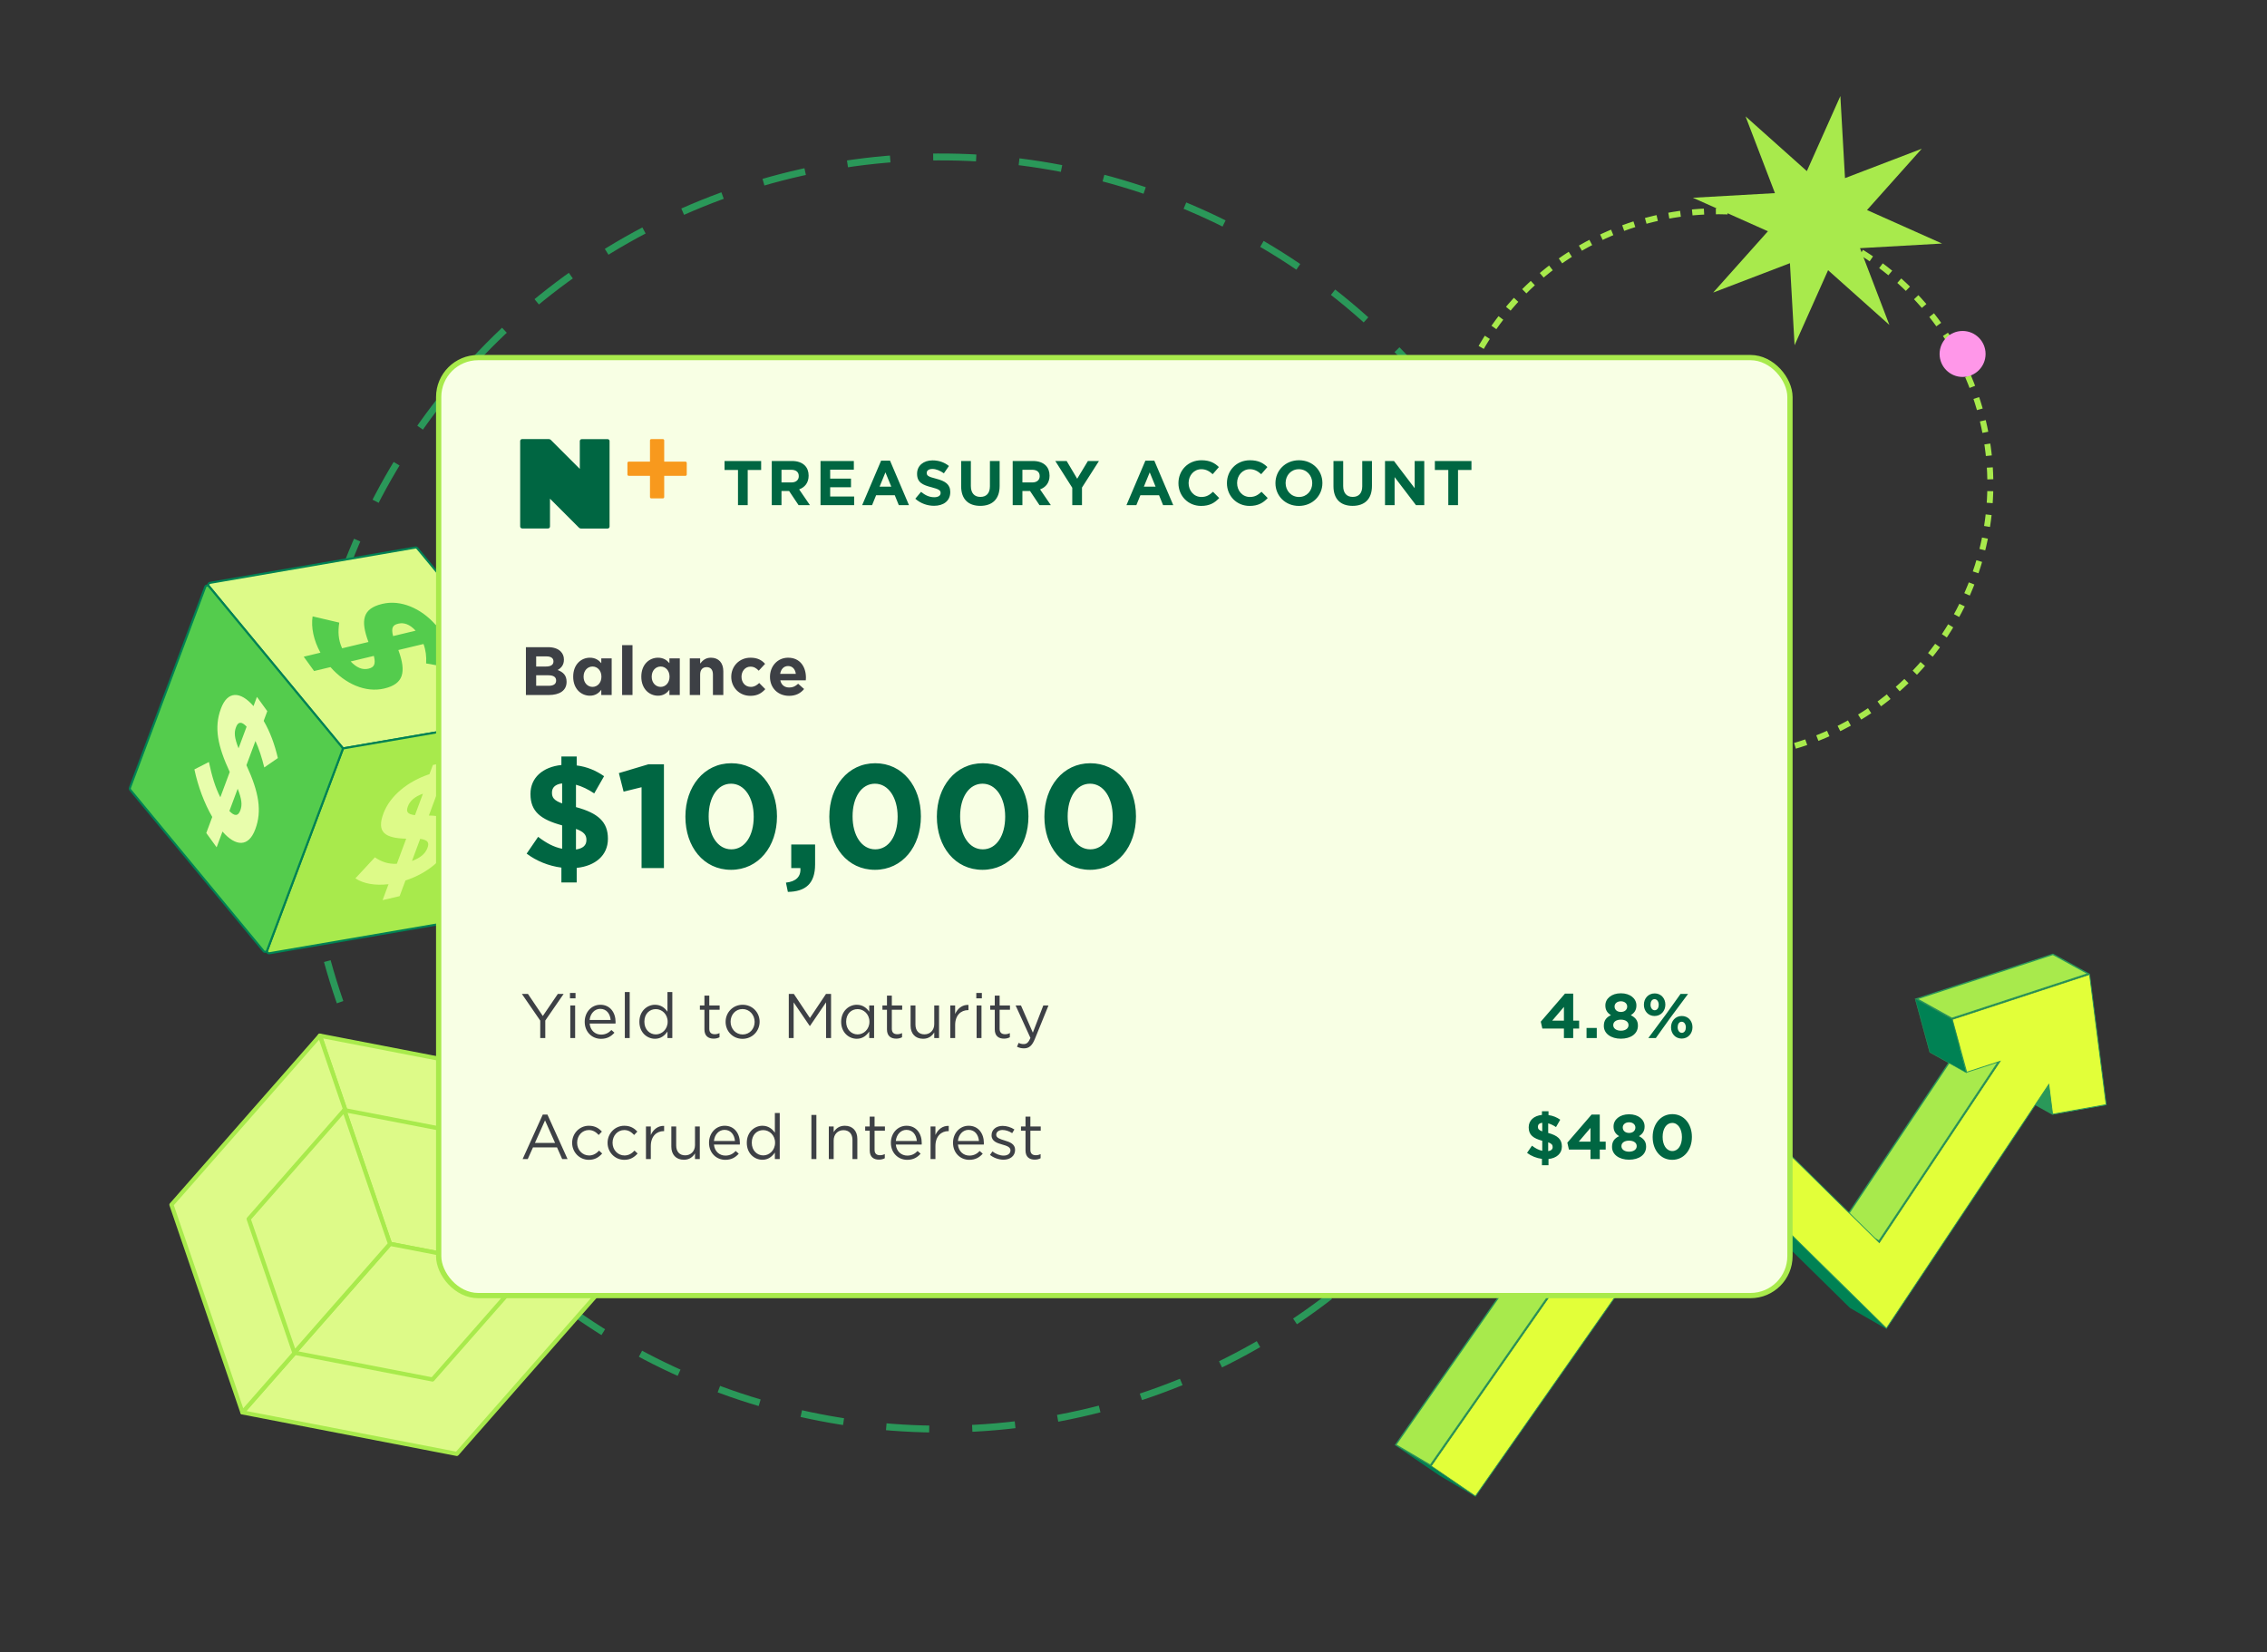 <svg width="343" height="250" viewBox="0 0 343 250" fill="none" xmlns="http://www.w3.org/2000/svg">
<rect x="0" y="0" width="343" height="250" fill="#333333" stroke="none"/>
<g clip-path="url(#clip0_5766_14504)">
<mask id="mask0_5766_14504" style="mask-type:alpha" maskUnits="userSpaceOnUse" x="-20" y="-8" width="363" height="265">
<rect x="-20" y="-8" width="362.983" height="265" fill="#D9D9D9"/>
</mask>
<g mask="url(#mask0_5766_14504)">
<circle cx="142.353" cy="120.001" r="96.25" transform="rotate(-40.713 142.353 120.001)" stroke="#2A9859" stroke-width="1.042" stroke-dasharray="6.51 6.51"/>
<mask id="mask1_5766_14504" style="mask-type:alpha" maskUnits="userSpaceOnUse" x="5" y="-2" width="356" height="259">
<rect x="5.472" y="-1.95" width="354.696" height="258.95" fill="#D9D9D9"/>
</mask>
<g mask="url(#mask1_5766_14504)">
<mask id="mask2_5766_14504" style="mask-type:alpha" maskUnits="userSpaceOnUse" x="6" y="0" width="355" height="257">
<path d="M6.682 0.47H360.015V246.879C360.015 252.469 355.484 257 349.895 257H16.803C11.213 257 6.682 252.469 6.682 246.879V0.47Z" fill="#D9D9D9"/>
</mask>
<g mask="url(#mask2_5766_14504)">
<path d="M92.143 173.224L87.836 174.921L92.143 176.618L93.84 180.935L95.537 176.618L99.854 174.921L95.537 173.224L93.84 168.917L92.143 173.224Z" fill="#BCEBFF"/>
<path d="M91.59 194.424L59.146 188.142L48.398 156.714L80.842 162.996L91.59 194.424Z" fill="#DDFA88" stroke="#A8EA4C" stroke-width="0.633" stroke-linejoin="round"/>
<path d="M91.591 194.424L69.12 220.002L36.676 213.721L59.147 188.142L91.591 194.424Z" fill="#DDFA88" stroke="#A8EA4C" stroke-width="0.633" stroke-linejoin="round"/>
<path d="M59.147 188.141L36.676 213.72L25.94 182.302L48.4 156.714L59.147 188.141Z" fill="#DDFA88" stroke="#A8EA4C" stroke-width="0.633" stroke-linejoin="round"/>
<path d="M79.91 192.265L59.012 188.219L52.089 167.976L72.987 172.022L79.91 192.265Z" fill="#DDFA88" stroke="#A8EA4C" stroke-width="0.633" stroke-linejoin="round"/>
<path d="M79.91 192.265L65.436 208.741L44.538 204.694L59.012 188.219L79.91 192.265Z" fill="#DDFA88" stroke="#A8EA4C" stroke-width="0.633" stroke-linejoin="round"/>
<path d="M59.012 188.218L44.538 204.694L37.623 184.457L52.09 167.975L59.012 188.218Z" fill="#DDFA88" stroke="#A8EA4C" stroke-width="0.633" stroke-linejoin="round"/>
<circle cx="259.842" cy="73.269" r="41.291" transform="rotate(-68.082 259.842 73.269)" stroke="#A8EA4C" stroke-width="0.904" stroke-dasharray="1.79 1.79"/>
<path d="M285.866 49.168L276.591 40.886L271.522 52.24L270.819 39.825L259.206 44.27L267.488 34.994L256.133 29.925L268.549 29.223L264.104 17.61L273.379 25.892L278.449 14.537L279.151 26.952L290.764 22.508L282.482 31.783L293.837 36.852L281.422 37.554L285.866 49.168Z" fill="#A8EA4C"/>
<path d="M211.028 218.663C213.296 220.205 217.819 223.293 217.819 223.293C217.819 223.293 221.419 225.419 223.249 226.494C221.507 225.308 216.447 221.855 216.447 221.855C216.447 221.855 213.404 220.06 211.028 218.663Z" fill="#008254"/>
<path d="M253.696 172.123C262.188 180.477 279.907 197.922 279.907 197.922C279.907 197.922 283.557 200.026 285.431 201.104C277.01 192.816 268.806 182.357 259.172 175.256C257.353 173.917 255.641 173.235 253.696 172.123Z" fill="#008254"/>
<path d="M304.935 165.565L309.943 164.276L313.154 164.096L318.738 167.207L310.501 168.672L304.93 165.557L304.935 165.565Z" fill="#2A9859"/>
<path d="M302.304 160.761L284.299 187.805L278.954 184.751L296.923 157.764L302.304 160.761Z" fill="#A8EA4C" stroke="#2A9859" stroke-width="0.202"/>
<path d="M310.561 168.6L310.009 164.27L309.986 164.104L309.891 164.246L285.421 200.999L259.215 175.207L259.162 175.15L259.117 175.212L223.23 226.399L216.535 221.834L258.112 162.198L284.288 187.977L284.341 188.034L284.38 187.971L302.499 160.756L302.602 160.603L302.43 160.657L297.565 162.248L295.385 154.248L316.155 147.45L318.666 167.153L310.555 168.599L310.561 168.6Z" fill="#E2FF39" stroke="#2A9859" stroke-width="0.127"/>
<path d="M257.958 162.133L216.417 221.719L211.171 218.628L252.66 159.134L257.962 162.141L257.958 162.133Z" fill="#A8EA4C" stroke="#2A9859" stroke-width="0.202"/>
<path d="M315.958 147.345L295.32 154.099L290.013 151.143L310.615 144.408L315.958 147.345Z" fill="#A8EA4C" stroke="#2A9859" stroke-width="0.202"/>
<path d="M289.765 151.123L291.974 159.233L297.521 162.335L295.309 154.213L289.765 151.123Z" fill="#008254" stroke="#2A9859" stroke-width="0.063"/>
<path d="M83.321 107.366C83.476 107.553 83.371 107.838 83.131 107.879L52.082 113.218C51.97 113.237 51.857 113.195 51.785 113.108L31.601 88.705C31.446 88.518 31.551 88.233 31.791 88.192L62.84 82.853C62.952 82.833 63.065 82.875 63.137 82.963L83.321 107.366Z" fill="#DDFA88" stroke="#008254" stroke-width="0.316"/>
<path d="M83.126 107.88C83.367 107.839 83.562 108.074 83.476 108.303L72.057 138.707C72.018 138.812 71.926 138.888 71.815 138.907L40.769 144.246C40.529 144.287 40.334 144.051 40.42 143.823L51.838 113.419C51.878 113.314 51.97 113.238 52.081 113.219L83.126 107.88Z" fill="#A8EA4C" stroke="#008254" stroke-width="0.316"/>
<path d="M51.785 113.108C51.857 113.195 51.877 113.315 51.837 113.421L40.417 143.828C40.332 144.056 40.032 144.106 39.878 143.918L19.707 119.521C19.635 119.433 19.615 119.314 19.655 119.208L31.061 88.796C31.146 88.568 31.446 88.518 31.601 88.705L51.785 113.108Z" fill="#54CC4D" stroke="#008254" stroke-width="0.316"/>
<path d="M71.495 117.265L68.793 120.452C68.041 120.042 67.161 119.792 66.242 119.769L64.891 123.4C68.297 123.489 69.367 124.565 68.372 127.241L68.354 127.288C67.359 129.964 64.586 132.187 61.345 133.235L60.465 135.6L57.886 136.209L58.783 133.796C56.748 134.037 54.967 133.717 53.774 132.909L56.722 129.729C57.697 130.392 58.688 130.768 60.045 130.71L61.458 126.912C58.233 126.823 56.952 125.949 58.009 123.107L58.027 123.059C59.004 120.432 61.737 118.196 64.977 117.148L65.493 115.763L68.072 115.154L67.53 116.611C69.211 116.41 70.469 116.68 71.495 117.265ZM64.68 128.286C64.973 127.498 64.738 127.096 63.576 126.935L62.332 130.279C63.56 129.836 64.342 129.194 64.662 128.334L64.68 128.286ZM61.71 122.037C61.426 122.801 61.596 123.197 62.782 123.353L63.991 120.104C62.722 120.535 62.013 121.225 61.728 121.989L61.71 122.037Z" fill="#DDFA88"/>
<path d="M68.414 101.085L64.472 100.389C64.544 99.393 64.421 98.37 64.077 97.449L60.27 98.361C61.539 101.778 60.993 103.5 58.188 104.172L58.138 104.184C55.333 104.857 52.231 103.495 50.003 100.944L47.523 101.539L45.953 99.369L48.482 98.763C47.459 96.903 47.042 94.947 47.297 93.27L51.33 94.212C51.119 95.585 51.173 96.796 51.763 98.099L55.745 97.144C54.547 93.906 54.828 92.101 57.808 91.387L57.858 91.375C60.613 90.715 63.709 92.029 65.938 94.579L67.39 94.231L68.961 96.4L67.433 96.767C68.28 98.302 68.535 99.709 68.414 101.085ZM55.783 101.175C56.609 100.977 56.879 100.496 56.564 99.249L53.058 100.09C53.943 101.028 54.831 101.403 55.733 101.187L55.783 101.175ZM60.238 94.379C59.437 94.571 59.147 94.983 59.477 96.25L62.883 95.434C61.993 94.448 61.09 94.174 60.288 94.367L60.238 94.379Z" fill="#54CC4D"/>
<path d="M42.042 114.707L39.986 116.129C39.625 114.647 39.166 113.248 38.647 112.13L37.286 115.788C39.208 119.936 39.64 122.756 38.637 125.451L38.619 125.499C37.617 128.195 35.677 128.139 33.663 125.831L32.777 128.213L31.211 126.05L32.115 123.62C30.919 121.566 29.959 119.001 29.413 116.425L31.608 115.304C32.054 117.414 32.556 119.127 33.337 120.643L34.76 116.817C32.941 112.884 32.356 110.107 33.421 107.244L33.439 107.195C34.424 104.548 36.343 104.539 38.356 106.846L38.876 105.451L40.441 107.614L39.895 109.082C40.884 110.775 41.554 112.649 42.042 114.707ZM36.367 122.607C36.663 121.813 36.595 120.954 35.961 119.35L34.707 122.719C35.478 123.528 36.027 123.522 36.349 122.655L36.367 122.607ZM35.7 110.064C35.414 110.834 35.446 111.606 36.094 113.231L37.312 109.959C36.521 109.084 36.005 109.245 35.718 110.015L35.7 110.064Z" fill="#E8FDAC"/>
<rect x="66.372" y="54.11" width="204.451" height="141.935" rx="5.966" fill="#F8FFE4"/>
<rect x="66.372" y="54.11" width="204.451" height="141.935" rx="5.966" stroke="#A8EA4C" stroke-width="0.796"/>
<path d="M91.936 66.451H88.018C87.857 66.451 87.726 66.582 87.726 66.743V70.953L83.335 66.562C83.295 66.521 83.255 66.501 83.214 66.481C83.204 66.481 83.194 66.471 83.184 66.471C83.134 66.451 83.094 66.441 83.043 66.441H78.995C78.834 66.441 78.703 66.572 78.703 66.733V70.942V79.664C78.703 79.744 78.733 79.825 78.793 79.875C78.844 79.926 78.924 79.966 79.005 79.966H82.922C83.084 79.966 83.214 79.835 83.214 79.674V75.464L87.605 79.855C87.646 79.895 87.686 79.915 87.726 79.936C87.736 79.936 87.746 79.946 87.756 79.946C87.807 79.966 87.847 79.976 87.897 79.976H91.936C92.097 79.976 92.228 79.845 92.228 79.684V75.474V70.963V66.753C92.238 66.582 92.097 66.451 91.936 66.451Z" fill="#006642"/>
<path fill-rule="evenodd" clip-rule="evenodd" d="M100.495 72.005V75.216C100.495 75.327 100.405 75.417 100.293 75.417H98.544C98.433 75.417 98.343 75.327 98.343 75.216V72.005H95.133C95.022 72.005 94.931 71.915 94.931 71.804V70.055C94.931 69.944 95.022 69.853 95.133 69.853H98.343V66.642C98.343 66.531 98.433 66.441 98.544 66.441H100.293C100.405 66.441 100.495 66.531 100.495 66.642V69.853H103.706C103.817 69.853 103.907 69.944 103.907 70.055V71.804C103.907 71.915 103.817 72.005 103.706 72.005H100.495Z" fill="#F8991D"/>
<path d="M111.659 76.441V71.114H109.625V69.758H115.162V71.114H113.129V76.441H111.659ZM116.77 76.441V69.758H119.825C120.674 69.758 121.333 69.997 121.772 70.436C122.145 70.808 122.345 71.333 122.345 71.963V71.983C122.345 73.061 121.763 73.739 120.913 74.054L122.546 76.441H120.827L119.395 74.302H118.24V76.441H116.77ZM118.24 73.004H119.729C120.445 73.004 120.856 72.622 120.856 72.059V72.04C120.856 71.41 120.417 71.085 119.701 71.085H118.24V73.004ZM124.146 76.441V69.758H129.187V71.066H125.607V72.422H128.757V73.73H125.607V75.133H129.234V76.441H124.146ZM130.446 76.441L133.31 69.711H134.665L137.529 76.441H135.992L135.381 74.942H132.556L131.945 76.441H130.446ZM133.081 73.644H134.856L133.968 71.477L133.081 73.644ZM141.322 76.536C140.31 76.536 139.288 76.183 138.487 75.467L139.355 74.426C139.957 74.923 140.587 75.238 141.35 75.238C141.952 75.238 142.315 74.999 142.315 74.608V74.589C142.315 74.216 142.085 74.025 140.969 73.739C139.623 73.395 138.754 73.023 138.754 71.696V71.677C138.754 70.465 139.728 69.663 141.093 69.663C142.066 69.663 142.897 69.968 143.575 70.512L142.811 71.62C142.219 71.209 141.637 70.961 141.074 70.961C140.51 70.961 140.214 71.219 140.214 71.543V71.562C140.214 72.002 140.501 72.145 141.656 72.441C143.011 72.794 143.775 73.281 143.775 74.445V74.465C143.775 75.792 142.763 76.536 141.322 76.536ZM148.316 76.546C146.521 76.546 145.423 75.543 145.423 73.577V69.758H146.893V73.539C146.893 74.627 147.438 75.19 148.335 75.19C149.232 75.19 149.776 74.646 149.776 73.586V69.758H151.247V73.529C151.247 75.553 150.111 76.546 148.316 76.546ZM153.221 76.441V69.758H156.276C157.126 69.758 157.784 69.997 158.224 70.436C158.596 70.808 158.796 71.333 158.796 71.963V71.983C158.796 73.061 158.214 73.739 157.364 74.054L158.997 76.441H157.279L155.847 74.302H154.691V76.441H153.221ZM154.691 73.004H156.181C156.897 73.004 157.307 72.622 157.307 72.059V72.04C157.307 71.41 156.868 71.085 156.152 71.085H154.691V73.004ZM162.236 76.441V73.806L159.668 69.758H161.386L162.98 72.441L164.603 69.758H166.274L163.706 73.777V76.441H162.236ZM170.432 76.441L173.296 69.711H174.652L177.516 76.441H175.979L175.368 74.942H172.542L171.931 76.441H170.432ZM173.067 73.644H174.843L173.955 71.477L173.067 73.644ZM181.727 76.555C179.76 76.555 178.3 75.037 178.3 73.119V73.1C178.3 71.2 179.732 69.644 181.784 69.644C183.044 69.644 183.798 70.064 184.419 70.675L183.483 71.754C182.968 71.286 182.443 70.999 181.774 70.999C180.648 70.999 179.837 71.935 179.837 73.08V73.1C179.837 74.245 180.629 75.2 181.774 75.2C182.538 75.2 183.006 74.894 183.531 74.417L184.467 75.362C183.779 76.097 183.016 76.555 181.727 76.555ZM189.065 76.555C187.099 76.555 185.638 75.037 185.638 73.119V73.1C185.638 71.2 187.07 69.644 189.123 69.644C190.383 69.644 191.137 70.064 191.758 70.675L190.822 71.754C190.307 71.286 189.781 70.999 189.113 70.999C187.987 70.999 187.175 71.935 187.175 73.08V73.1C187.175 74.245 187.968 75.2 189.113 75.2C189.877 75.2 190.345 74.894 190.87 74.417L191.805 75.362C191.118 76.097 190.354 76.555 189.065 76.555ZM196.519 76.555C194.457 76.555 192.977 75.018 192.977 73.119V73.1C192.977 71.2 194.476 69.644 196.538 69.644C198.6 69.644 200.08 71.181 200.08 73.08V73.1C200.08 74.999 198.581 76.555 196.519 76.555ZM196.538 75.2C197.722 75.2 198.543 74.264 198.543 73.119V73.1C198.543 71.954 197.703 70.999 196.519 70.999C195.335 70.999 194.514 71.935 194.514 73.08V73.1C194.514 74.245 195.354 75.2 196.538 75.2ZM204.649 76.546C202.854 76.546 201.756 75.543 201.756 73.577V69.758H203.226V73.539C203.226 74.627 203.77 75.19 204.668 75.19C205.565 75.19 206.109 74.646 206.109 73.586V69.758H207.579V73.529C207.579 75.553 206.443 76.546 204.649 76.546ZM209.554 76.441V69.758H210.91L214.041 73.873V69.758H215.492V76.441H214.241L211.005 72.193V76.441H209.554ZM219.129 76.441V71.114H217.096V69.758H222.633V71.114H220.599V76.441H219.129Z" fill="#006642"/>
<path d="M79.571 105.169V97.93H82.933C83.76 97.93 84.411 98.157 84.825 98.571C85.156 98.902 85.322 99.305 85.322 99.802V99.823C85.322 100.639 84.887 101.095 84.37 101.384C85.208 101.705 85.725 102.191 85.725 103.163V103.184C85.725 104.507 84.649 105.169 83.015 105.169H79.571ZM83.739 100.091V100.071C83.739 99.595 83.367 99.326 82.695 99.326H81.123V100.857H82.591C83.294 100.857 83.739 100.629 83.739 100.091ZM84.142 102.966C84.142 102.48 83.781 102.18 82.963 102.18H81.123V103.773H83.015C83.719 103.773 84.142 103.525 84.142 102.987V102.966ZM89.248 105.273C87.955 105.273 86.725 104.259 86.725 102.408V102.387C86.725 100.536 87.935 99.523 89.248 99.523C90.086 99.523 90.603 99.905 90.975 100.35V99.626H92.547V105.169H90.975V104.373C90.593 104.89 90.065 105.273 89.248 105.273ZM89.651 103.939C90.386 103.939 90.996 103.328 90.996 102.408V102.387C90.996 101.467 90.386 100.857 89.651 100.857C88.917 100.857 88.297 101.456 88.297 102.387V102.408C88.297 103.328 88.917 103.939 89.651 103.939ZM94.127 105.169V97.62H95.699V105.169H94.127ZM99.554 105.273C98.262 105.273 97.031 104.259 97.031 102.408V102.387C97.031 100.536 98.241 99.523 99.554 99.523C100.392 99.523 100.909 99.905 101.281 100.35V99.626H102.853V105.169H101.281V104.373C100.899 104.89 100.371 105.273 99.554 105.273ZM99.958 103.939C100.692 103.939 101.302 103.328 101.302 102.408V102.387C101.302 101.467 100.692 100.857 99.958 100.857C99.223 100.857 98.603 101.456 98.603 102.387V102.408C98.603 103.328 99.223 103.939 99.958 103.939ZM104.361 105.169V99.626H105.933V100.412C106.295 99.947 106.761 99.523 107.557 99.523C108.746 99.523 109.439 100.309 109.439 101.581V105.169H107.867V102.077C107.867 101.332 107.516 100.95 106.916 100.95C106.316 100.95 105.933 101.332 105.933 102.077V105.169H104.361ZM113.525 105.293C111.86 105.293 110.639 104.011 110.639 102.429V102.408C110.639 100.826 111.849 99.523 113.545 99.523C114.59 99.523 115.241 99.874 115.759 100.453L114.797 101.488C114.445 101.115 114.093 100.877 113.535 100.877C112.749 100.877 112.191 101.57 112.191 102.387V102.408C112.191 103.256 112.739 103.939 113.597 103.939C114.125 103.939 114.486 103.711 114.869 103.349L115.79 104.28C115.252 104.869 114.631 105.293 113.525 105.293ZM119.395 105.293C117.73 105.293 116.499 104.125 116.499 102.429V102.408C116.499 100.826 117.627 99.523 119.24 99.523C121.091 99.523 121.939 100.96 121.939 102.532C121.939 102.656 121.929 102.801 121.919 102.946H118.061C118.216 103.659 118.713 104.032 119.416 104.032C119.943 104.032 120.326 103.866 120.76 103.463L121.66 104.259C121.143 104.9 120.398 105.293 119.395 105.293ZM118.04 101.963H120.409C120.316 101.26 119.902 100.784 119.24 100.784C118.588 100.784 118.164 101.25 118.04 101.963Z" fill="#3D4045"/>
<path d="M91.399 117.452L89.907 120.058C89.016 119.457 88.058 118.989 87.145 118.744V122.13C90.531 123.043 91.978 124.402 91.978 126.896V126.941C91.978 129.436 90.063 131.039 87.256 131.329V133.534H84.94V131.285C83.024 131.039 81.153 130.282 79.683 129.168L81.42 126.629C82.623 127.542 83.737 128.166 85.051 128.433V124.892C81.843 124.023 80.262 122.82 80.262 120.169V120.125C80.262 117.675 82.133 116.049 84.94 115.759V114.467H87.256V115.826C88.838 116.026 90.174 116.605 91.399 117.452ZM88.726 127.075C88.726 126.34 88.348 125.872 87.145 125.426V128.545C88.192 128.389 88.726 127.921 88.726 127.119V127.075ZM83.514 119.969C83.514 120.682 83.826 121.127 85.051 121.573V118.543C83.96 118.677 83.514 119.212 83.514 119.924V119.969ZM97.068 131.351V119.122L94.35 119.791L93.638 116.984L98.115 115.648H100.454V131.351H97.068ZM110.608 131.619C106.443 131.619 103.703 128.121 103.703 123.6V123.555C103.703 119.033 106.51 115.492 110.653 115.492C114.774 115.492 117.558 118.989 117.558 123.511V123.555C117.558 128.077 114.774 131.619 110.608 131.619ZM110.653 128.522C112.724 128.522 114.038 126.429 114.038 123.6V123.555C114.038 120.726 112.657 118.588 110.608 118.588C108.559 118.588 107.222 120.659 107.222 123.511V123.555C107.222 126.406 108.581 128.522 110.653 128.522ZM119.205 134.96L118.915 133.557C120.452 133.401 121.21 132.621 121.098 131.351H119.717V127.787H123.326V130.794C123.326 133.735 121.856 134.915 119.205 134.96ZM132.383 131.619C128.217 131.619 125.477 128.121 125.477 123.6V123.555C125.477 119.033 128.284 115.492 132.427 115.492C136.548 115.492 139.332 118.989 139.332 123.511V123.555C139.332 128.077 136.548 131.619 132.383 131.619ZM132.427 128.522C134.499 128.522 135.813 126.429 135.813 123.6V123.555C135.813 120.726 134.432 118.588 132.383 118.588C130.333 118.588 128.997 120.659 128.997 123.511V123.555C128.997 126.406 130.356 128.522 132.427 128.522ZM148.654 131.619C144.488 131.619 141.748 128.121 141.748 123.6V123.555C141.748 119.033 144.555 115.492 148.698 115.492C152.819 115.492 155.603 118.989 155.603 123.511V123.555C155.603 128.077 152.819 131.619 148.654 131.619ZM148.698 128.522C150.77 128.522 152.084 126.429 152.084 123.6V123.555C152.084 120.726 150.703 118.588 148.654 118.588C146.604 118.588 145.268 120.659 145.268 123.511V123.555C145.268 126.406 146.627 128.522 148.698 128.522ZM164.925 131.619C160.759 131.619 158.019 128.121 158.019 123.6V123.555C158.019 119.033 160.826 115.492 164.969 115.492C169.09 115.492 171.874 118.989 171.874 123.511V123.555C171.874 128.077 169.09 131.619 164.925 131.619ZM164.969 128.522C167.041 128.522 168.355 126.429 168.355 123.6V123.555C168.355 120.726 166.974 118.588 164.925 118.588C162.875 118.588 161.539 120.659 161.539 123.511V123.555C161.539 126.406 162.898 128.522 164.969 128.522Z" fill="#006642"/>
<path d="M81.738 157.08V154.435L78.96 150.397H79.877L82.13 153.739L84.402 150.397H85.28L82.502 154.426V157.08H81.738ZM86.237 151.066V150.254H87.078V151.066H86.237ZM86.285 157.08V152.144H87.02V157.08H86.285ZM90.931 157.194C89.576 157.194 88.468 156.154 88.468 154.626V154.607C88.468 153.185 89.471 152.039 90.836 152.039C92.296 152.039 93.137 153.204 93.137 154.645C93.137 154.741 93.137 154.798 93.127 154.884H89.213C89.318 155.953 90.072 156.555 90.951 156.555C91.628 156.555 92.106 156.278 92.507 155.858L92.965 156.268C92.468 156.822 91.867 157.194 90.931 157.194ZM89.213 154.34H92.392C92.316 153.443 91.8 152.66 90.817 152.66C89.958 152.66 89.308 153.376 89.213 154.34ZM94.538 157.08V150.111H95.273V157.08H94.538ZM99.098 157.185C97.914 157.185 96.74 156.249 96.74 154.626V154.607C96.74 152.994 97.914 152.039 99.098 152.039C100.015 152.039 100.607 152.536 100.988 153.089V150.111H101.723V157.08H100.988V156.087C100.587 156.679 100.005 157.185 99.098 157.185ZM99.232 156.526C100.148 156.526 101.017 155.753 101.017 154.617V154.598C101.017 153.462 100.148 152.698 99.232 152.698C98.277 152.698 97.494 153.404 97.494 154.598V154.617C97.494 155.781 98.296 156.526 99.232 156.526ZM107.975 157.166C107.183 157.166 106.581 156.774 106.581 155.772V152.793H105.894V152.144H106.581V150.655H107.316V152.144H108.882V152.793H107.316V155.676C107.316 156.278 107.65 156.497 108.147 156.497C108.395 156.497 108.605 156.45 108.863 156.326V156.956C108.605 157.089 108.328 157.166 107.975 157.166ZM112.344 157.194C110.864 157.194 109.785 156.03 109.785 154.636V154.617C109.785 153.223 110.874 152.039 112.363 152.039C113.843 152.039 114.931 153.204 114.931 154.598V154.617C114.931 156.011 113.833 157.194 112.344 157.194ZM112.363 156.536C113.432 156.536 114.177 155.676 114.177 154.636V154.617C114.177 153.557 113.384 152.688 112.344 152.688C111.275 152.688 110.54 153.557 110.54 154.598V154.617C110.54 155.676 111.322 156.536 112.363 156.536ZM119.344 157.08V150.397H120.108L122.542 154.044L124.976 150.397H125.74V157.08H124.986V151.667L122.552 155.247H122.513L120.079 151.677V157.08H119.344ZM129.627 157.185C128.443 157.185 127.269 156.249 127.269 154.626V154.607C127.269 152.994 128.443 152.039 129.627 152.039C130.543 152.039 131.135 152.536 131.517 153.089V152.144H132.252V157.08H131.517V156.087C131.116 156.679 130.534 157.185 129.627 157.185ZM129.761 156.526C130.677 156.526 131.546 155.753 131.546 154.617V154.598C131.546 153.462 130.677 152.698 129.761 152.698C128.806 152.698 128.023 153.404 128.023 154.598V154.617C128.023 155.781 128.825 156.526 129.761 156.526ZM135.594 157.166C134.802 157.166 134.2 156.774 134.2 155.772V152.793H133.513V152.144H134.2V150.655H134.935V152.144H136.501V152.793H134.935V155.676C134.935 156.278 135.27 156.497 135.766 156.497C136.014 156.497 136.224 156.45 136.482 156.326V156.956C136.224 157.089 135.947 157.166 135.594 157.166ZM139.664 157.185C138.47 157.185 137.773 156.383 137.773 155.209V152.144H138.509V155.027C138.509 155.944 139.005 156.517 139.874 156.517C140.714 156.517 141.353 155.896 141.353 154.97V152.144H142.079V157.08H141.353V156.221C141.019 156.755 140.513 157.185 139.664 157.185ZM143.78 157.08V152.144H144.515V153.433C144.878 152.612 145.594 152.02 146.529 152.058V152.851H146.472C145.393 152.851 144.515 153.624 144.515 155.113V157.08H143.78ZM147.716 151.066V150.254H148.556V151.066H147.716ZM147.764 157.08V152.144H148.499V157.08H147.764ZM151.904 157.166C151.111 157.166 150.51 156.774 150.51 155.772V152.793H149.823V152.144H150.51V150.655H151.245V152.144H152.811V152.793H151.245V155.676C151.245 156.278 151.579 156.497 152.076 156.497C152.324 156.497 152.534 156.45 152.792 156.326V156.956C152.534 157.089 152.257 157.166 151.904 157.166ZM156.269 156.259L157.854 152.144H158.637L156.565 157.242C156.145 158.264 155.668 158.636 154.923 158.636C154.513 158.636 154.207 158.55 153.873 158.388L154.121 157.805C154.36 157.929 154.58 157.987 154.895 157.987C155.334 157.987 155.611 157.758 155.907 157.061L153.663 152.144H154.475L156.269 156.259Z" fill="#3D4045"/>
<path d="M236.624 157.08V155.638H233.359L233.121 154.598L236.786 150.35H238.027V154.445H238.925V155.638H238.027V157.08H236.624ZM234.849 154.445H236.624V152.364L234.849 154.445ZM240.046 157.08V155.552H241.593V157.08H240.046ZM245.241 157.175C243.761 157.175 242.663 156.412 242.663 155.247V155.228C242.663 154.416 243.035 153.939 243.742 153.614C243.226 153.299 242.892 152.87 242.892 152.154V152.135C242.892 151.113 243.828 150.302 245.241 150.302C246.653 150.302 247.589 151.104 247.589 152.135V152.154C247.589 152.87 247.255 153.299 246.739 153.614C247.417 153.968 247.818 154.397 247.818 155.19V155.209C247.818 156.45 246.72 157.175 245.241 157.175ZM245.241 153.128C245.823 153.128 246.195 152.784 246.195 152.316V152.297C246.195 151.887 245.842 151.514 245.241 151.514C244.639 151.514 244.286 151.877 244.286 152.287V152.307C244.286 152.774 244.658 153.128 245.241 153.128ZM245.241 155.963C245.966 155.963 246.396 155.6 246.396 155.132V155.113C246.396 154.598 245.909 154.292 245.241 154.292C244.572 154.292 244.085 154.598 244.085 155.113V155.132C244.085 155.591 244.515 155.963 245.241 155.963ZM250.337 153.739C249.373 153.739 248.724 152.984 248.724 152.049V152.03C248.724 151.085 249.382 150.321 250.356 150.321C251.32 150.321 251.97 151.075 251.97 152.011V152.03C251.97 152.965 251.311 153.739 250.337 153.739ZM250.337 151.19C249.936 151.19 249.726 151.572 249.726 152.011V152.03C249.726 152.478 249.974 152.87 250.356 152.87C250.757 152.87 250.967 152.478 250.967 152.049V152.03C250.967 151.581 250.719 151.19 250.337 151.19ZM252.065 153.481L254.27 150.397H255.406L252.733 153.996L250.528 157.08H249.392L252.065 153.481ZM254.442 157.156C253.478 157.156 252.829 156.402 252.829 155.466V155.447C252.829 154.502 253.487 153.739 254.461 153.739C255.425 153.739 256.074 154.493 256.074 155.428V155.447C256.074 156.383 255.416 157.156 254.442 157.156ZM254.461 156.287C254.862 156.287 255.072 155.896 255.072 155.466V155.447C255.072 154.999 254.824 154.607 254.442 154.607C254.041 154.607 253.831 154.989 253.831 155.428V155.447C253.831 155.896 254.079 156.287 254.461 156.287Z" fill="#006642"/>
<path d="M79.075 175.388L82.12 168.658H82.827L85.872 175.388H85.061L84.278 173.622H80.641L79.848 175.388H79.075ZM80.936 172.945H83.982L82.464 169.537L80.936 172.945ZM89.095 175.503C87.654 175.503 86.566 174.329 86.566 172.945V172.925C86.566 171.532 87.654 170.348 89.095 170.348C90.031 170.348 90.613 170.739 91.071 171.226L90.585 171.742C90.193 171.331 89.754 170.997 89.086 170.997C88.083 170.997 87.32 171.847 87.32 172.906V172.925C87.32 173.995 88.103 174.844 89.133 174.844C89.763 174.844 90.25 174.529 90.642 174.109L91.11 174.548C90.613 175.102 90.021 175.503 89.095 175.503ZM94.457 175.503C93.015 175.503 91.927 174.329 91.927 172.945V172.925C91.927 171.532 93.015 170.348 94.457 170.348C95.392 170.348 95.975 170.739 96.433 171.226L95.946 171.742C95.555 171.331 95.116 170.997 94.447 170.997C93.445 170.997 92.681 171.847 92.681 172.906V172.925C92.681 173.995 93.464 174.844 94.495 174.844C95.125 174.844 95.612 174.529 96.003 174.109L96.471 174.548C95.975 175.102 95.383 175.503 94.457 175.503ZM97.734 175.388V170.453H98.469V171.742C98.832 170.921 99.548 170.329 100.483 170.367V171.159H100.426C99.347 171.159 98.469 171.933 98.469 173.422V175.388H97.734ZM103.464 175.493C102.271 175.493 101.574 174.692 101.574 173.517V170.453H102.309V173.336C102.309 174.252 102.806 174.825 103.674 174.825C104.515 174.825 105.154 174.205 105.154 173.279V170.453H105.88V175.388H105.154V174.529C104.82 175.064 104.314 175.493 103.464 175.493ZM109.738 175.503C108.383 175.503 107.275 174.462 107.275 172.935V172.916C107.275 171.494 108.278 170.348 109.643 170.348C111.104 170.348 111.944 171.513 111.944 172.954C111.944 173.05 111.944 173.107 111.934 173.193H108.02C108.125 174.262 108.879 174.863 109.757 174.863C110.435 174.863 110.913 174.587 111.314 174.167L111.772 174.577C111.275 175.131 110.674 175.503 109.738 175.503ZM108.02 172.649H111.199C111.123 171.751 110.607 170.969 109.624 170.969C108.765 170.969 108.116 171.684 108.02 172.649ZM115.35 175.493C114.166 175.493 112.992 174.558 112.992 172.935V172.916C112.992 171.303 114.166 170.348 115.35 170.348C116.266 170.348 116.858 170.844 117.24 171.398V168.42H117.975V175.388H117.24V174.396C116.839 174.988 116.257 175.493 115.35 175.493ZM115.483 174.835C116.4 174.835 117.269 174.062 117.269 172.925V172.906C117.269 171.77 116.4 171.007 115.483 171.007C114.529 171.007 113.746 171.713 113.746 172.906V172.925C113.746 174.09 114.548 174.835 115.483 174.835ZM122.766 175.388V168.706H123.52V175.388H122.766ZM125.401 175.388V170.453H126.136V171.312C126.46 170.778 126.976 170.348 127.826 170.348C129.019 170.348 129.716 171.15 129.716 172.324V175.388H128.981V172.505C128.981 171.589 128.484 171.016 127.616 171.016C126.766 171.016 126.136 171.637 126.136 172.563V175.388H125.401ZM132.983 175.474C132.19 175.474 131.589 175.083 131.589 174.081V171.102H130.902V170.453H131.589V168.964H132.324V170.453H133.89V171.102H132.324V173.985C132.324 174.587 132.658 174.806 133.154 174.806C133.403 174.806 133.613 174.758 133.87 174.634V175.264C133.613 175.398 133.336 175.474 132.983 175.474ZM137.256 175.503C135.9 175.503 134.793 174.462 134.793 172.935V172.916C134.793 171.494 135.795 170.348 137.161 170.348C138.621 170.348 139.461 171.513 139.461 172.954C139.461 173.05 139.461 173.107 139.452 173.193H135.538C135.643 174.262 136.397 174.863 137.275 174.863C137.953 174.863 138.43 174.587 138.831 174.167L139.289 174.577C138.793 175.131 138.192 175.503 137.256 175.503ZM135.538 172.649H138.717C138.64 171.751 138.125 170.969 137.141 170.969C136.282 170.969 135.633 171.684 135.538 172.649ZM140.796 175.388V170.453H141.531V171.742C141.894 170.921 142.61 170.329 143.545 170.367V171.159H143.488C142.409 171.159 141.531 171.933 141.531 173.422V175.388H140.796ZM146.655 175.503C145.3 175.503 144.193 174.462 144.193 172.935V172.916C144.193 171.494 145.195 170.348 146.56 170.348C148.021 170.348 148.861 171.513 148.861 172.954C148.861 173.05 148.861 173.107 148.851 173.193H144.937C145.042 174.262 145.796 174.863 146.675 174.863C147.352 174.863 147.83 174.587 148.231 174.167L148.689 174.577C148.192 175.131 147.591 175.503 146.655 175.503ZM144.937 172.649H148.116C148.04 171.751 147.524 170.969 146.541 170.969C145.682 170.969 145.033 171.684 144.937 172.649ZM151.828 175.484C151.121 175.484 150.338 175.207 149.785 174.758L150.157 174.233C150.692 174.634 151.283 174.863 151.866 174.863C152.458 174.863 152.887 174.558 152.887 174.081V174.062C152.887 173.565 152.305 173.374 151.656 173.193C150.883 172.973 150.023 172.706 150.023 171.799V171.78C150.023 170.93 150.73 170.367 151.704 170.367C152.305 170.367 152.973 170.577 153.479 170.911L153.145 171.465C152.687 171.169 152.162 170.988 151.684 170.988C151.102 170.988 150.73 171.293 150.73 171.704V171.723C150.73 172.19 151.341 172.372 151.999 172.572C152.763 172.801 153.584 173.097 153.584 173.985V174.004C153.584 174.94 152.811 175.484 151.828 175.484ZM156.556 175.474C155.763 175.474 155.162 175.083 155.162 174.081V171.102H154.475V170.453H155.162V168.964H155.897V170.453H157.463V171.102H155.897V173.985C155.897 174.587 156.231 174.806 156.728 174.806C156.976 174.806 157.186 174.758 157.444 174.634V175.264C157.186 175.398 156.909 175.474 156.556 175.474Z" fill="#3D4045"/>
<path d="M236.066 169.432L235.426 170.548C235.045 170.291 234.634 170.09 234.243 169.985V171.436C235.694 171.828 236.314 172.41 236.314 173.479V173.498C236.314 174.567 235.493 175.255 234.29 175.379V176.324H233.298V175.36C232.477 175.255 231.675 174.93 231.045 174.453L231.789 173.365C232.305 173.756 232.782 174.023 233.345 174.138V172.62C231.971 172.248 231.293 171.732 231.293 170.596V170.577C231.293 169.527 232.095 168.83 233.298 168.706V168.152H234.29V168.735C234.968 168.821 235.541 169.069 236.066 169.432ZM234.92 173.556C234.92 173.241 234.758 173.04 234.243 172.849V174.186C234.691 174.119 234.92 173.918 234.92 173.575V173.556ZM232.687 170.51C232.687 170.816 232.82 171.007 233.345 171.198V169.899C232.877 169.957 232.687 170.186 232.687 170.491V170.51ZM240.643 175.388V173.947H237.378L237.14 172.906L240.806 168.658H242.047V172.754H242.944V173.947H242.047V175.388H240.643ZM238.868 172.754H240.643V170.673L238.868 172.754ZM246.48 175.484C245.001 175.484 243.903 174.72 243.903 173.556V173.536C243.903 172.725 244.275 172.248 244.982 171.923C244.466 171.608 244.132 171.179 244.132 170.463V170.443C244.132 169.422 245.068 168.611 246.48 168.611C247.893 168.611 248.829 169.412 248.829 170.443V170.463C248.829 171.179 248.495 171.608 247.979 171.923C248.657 172.276 249.058 172.706 249.058 173.498V173.517C249.058 174.758 247.96 175.484 246.48 175.484ZM246.48 171.436C247.063 171.436 247.435 171.093 247.435 170.625V170.606C247.435 170.195 247.082 169.823 246.48 169.823C245.879 169.823 245.526 170.186 245.526 170.596V170.615C245.526 171.083 245.898 171.436 246.48 171.436ZM246.48 174.272C247.206 174.272 247.636 173.909 247.636 173.441V173.422C247.636 172.906 247.149 172.601 246.48 172.601C245.812 172.601 245.325 172.906 245.325 173.422V173.441C245.325 173.899 245.755 174.272 246.48 174.272ZM253.009 175.503C251.224 175.503 250.05 174.004 250.05 172.066V172.047C250.05 170.109 251.252 168.591 253.028 168.591C254.794 168.591 255.987 170.09 255.987 172.028V172.047C255.987 173.985 254.794 175.503 253.009 175.503ZM253.028 174.176C253.916 174.176 254.479 173.279 254.479 172.066V172.047C254.479 170.835 253.887 169.918 253.009 169.918C252.131 169.918 251.558 170.806 251.558 172.028V172.047C251.558 173.269 252.14 174.176 253.028 174.176Z" fill="#006642"/>
<circle cx="296.942" cy="53.561" r="3.479" fill="#FF97E9"/>
</g>
</g>
</g>
</g>
<defs>
<clipPath id="clip0_5766_14504">
<rect width="343" height="250" fill="white"/>
</clipPath>
</defs>
</svg>
